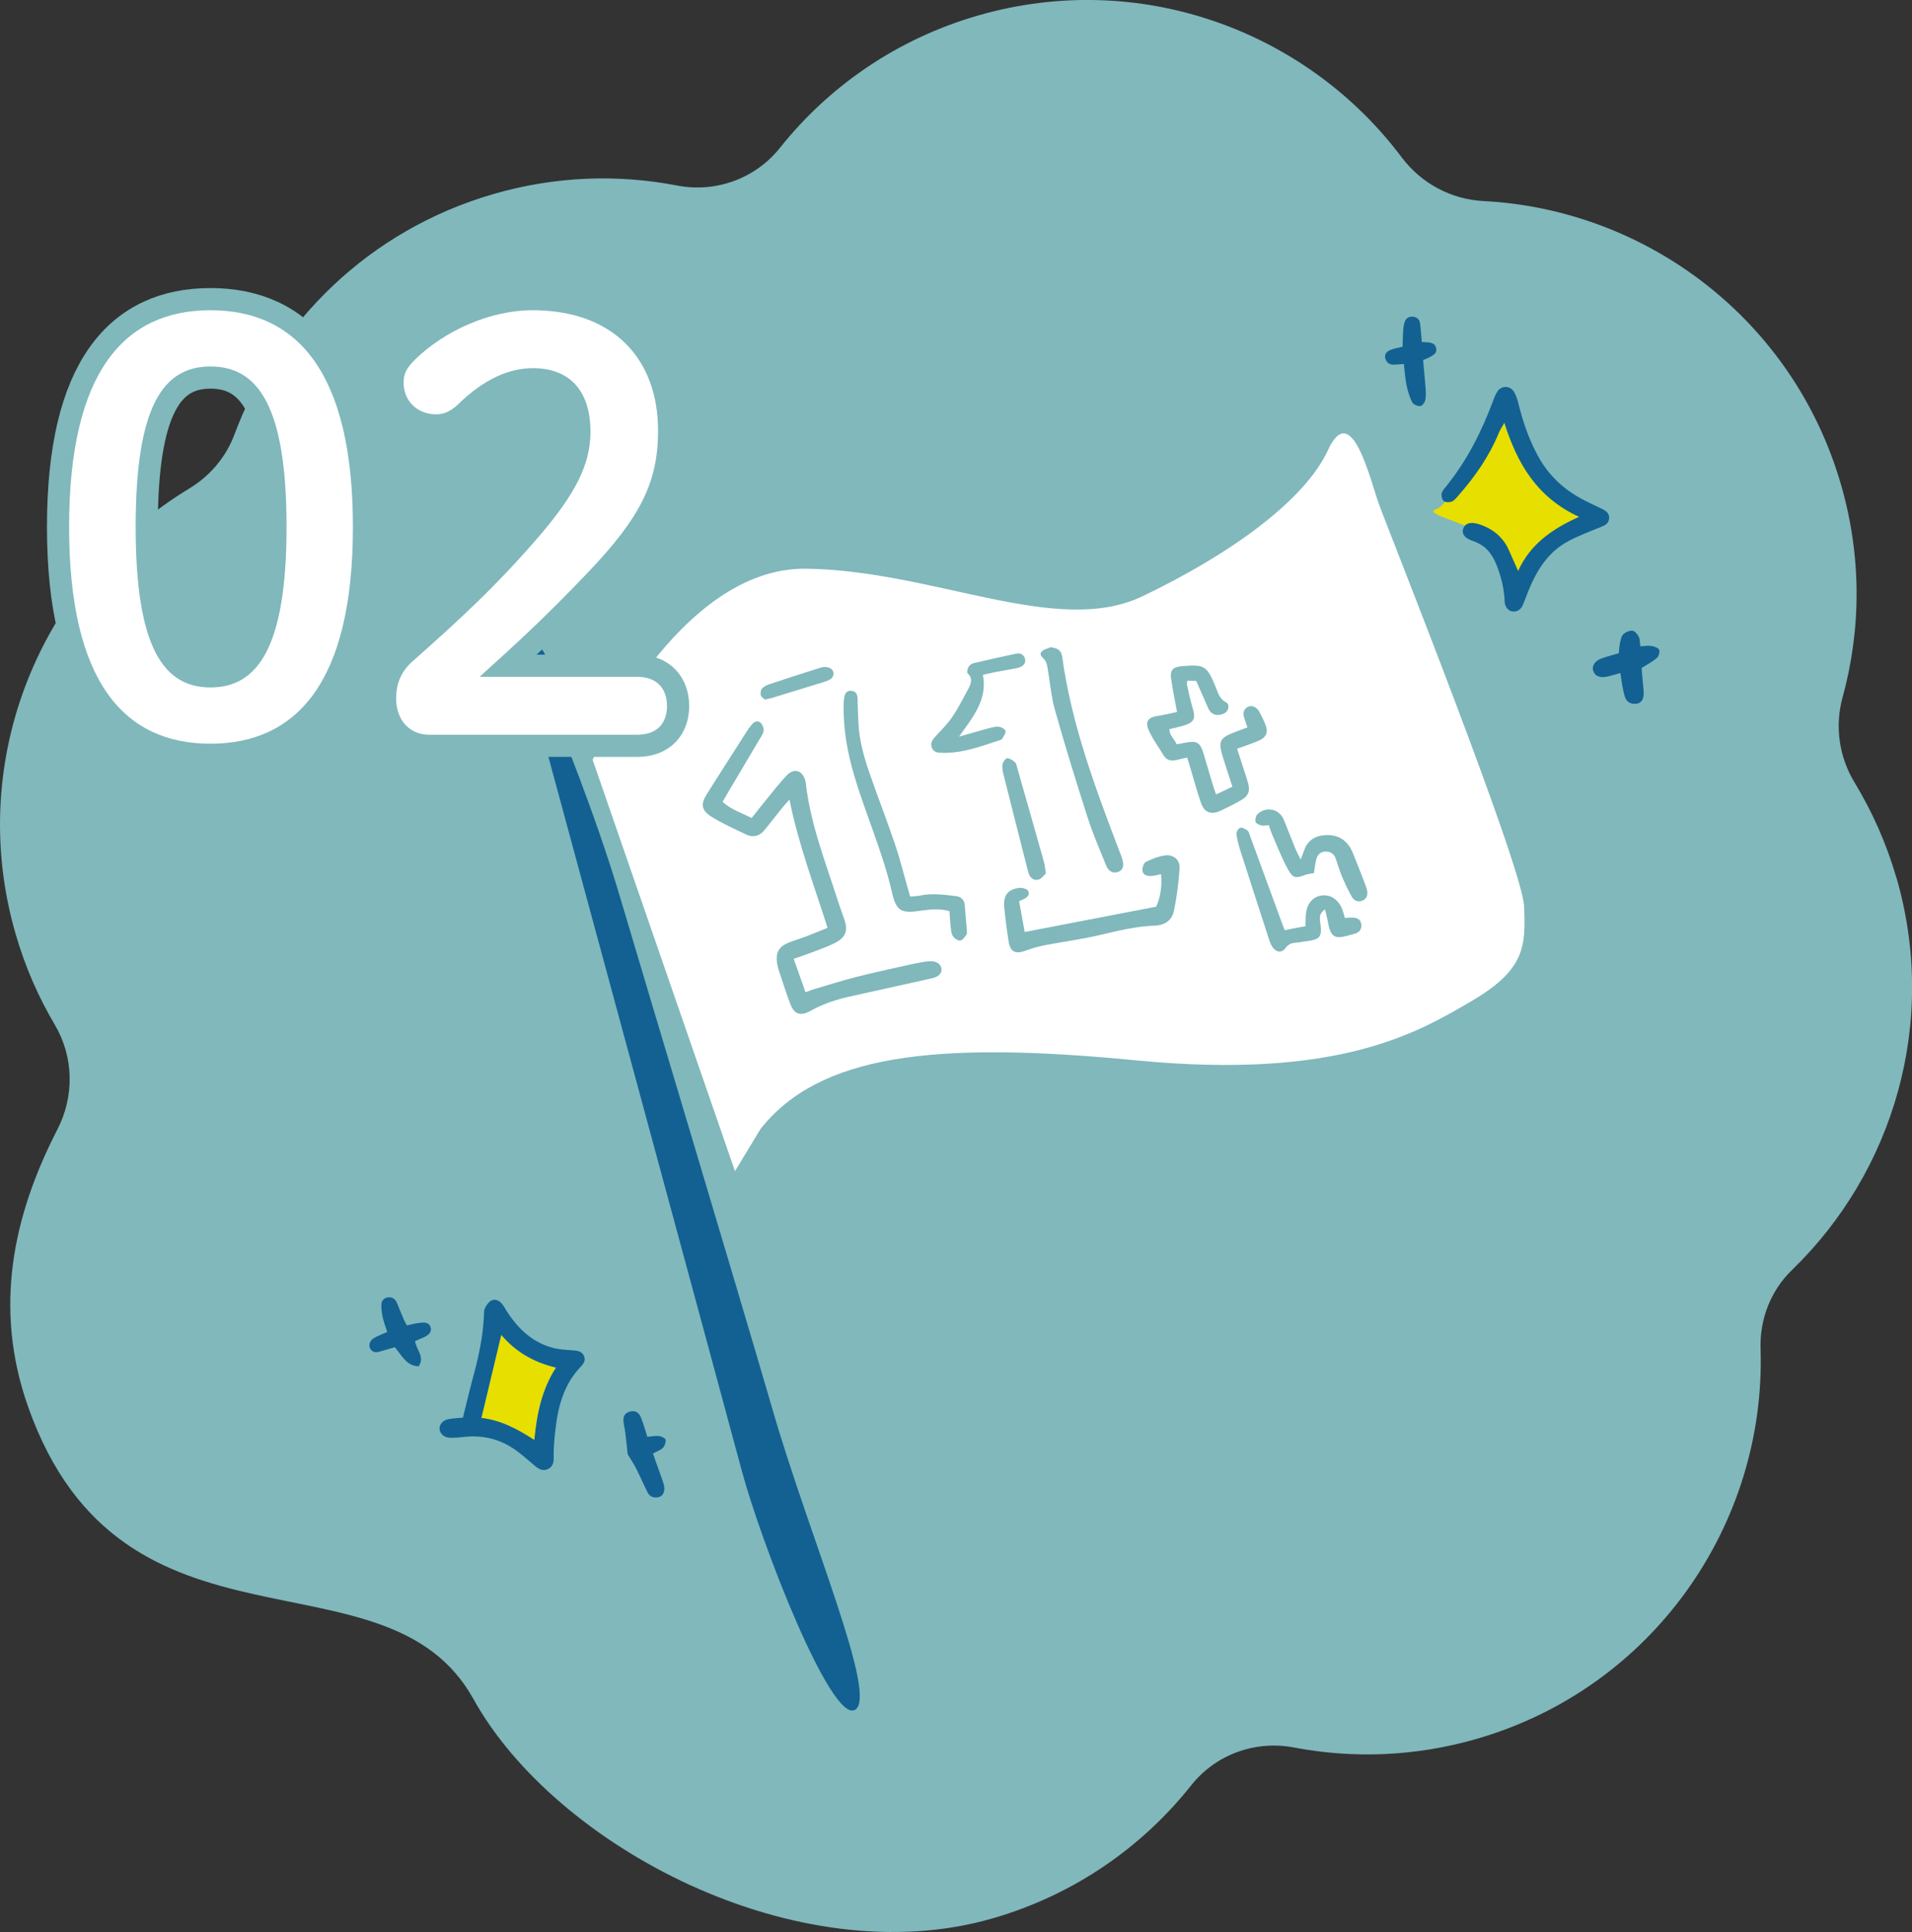 <?xml version="1.0" encoding="UTF-8"?>
<svg id="_レイヤー_2" data-name="レイヤー 2" xmlns="http://www.w3.org/2000/svg" width="215.79" height="218.04" viewBox="0 0 215.79 218.04">
  <rect x="0" y="0" width="215.79" height="218.04" fill="#333333" stroke="none"/>
  <defs>
    <style>
      .cls-1 {
        fill: none;
        stroke: #80b8bc;
        stroke-linecap: round;
        stroke-linejoin: round;
        stroke-width: 5px;
      }

      .cls-2 {
        fill: #fff;
      }

      .cls-3 {
        fill: #e7df00;
      }

      .cls-4 {
        fill: #80b8bc;
      }

      .cls-5 {
        fill: #126192;
      }
    </style>
  </defs>
  <g id="Layout">
    <g>
      <path class="cls-4" d="M214.03,99.06c-1.12-3.86-2.72-7.45-4.71-10.73-1.76-2.89-2.26-6.35-1.37-9.61,2.1-7.62,2.19-15.9-.18-24.05-5.4-18.65-21.98-31.03-40.34-31.98-3.67-.19-7.03-2-9.24-4.94-10.75-14.33-29.62-21.27-47.84-15.99-9.16,2.65-16.81,8-22.33,14.93-2.77,3.47-7.24,5.09-11.59,4.25-6.68-1.29-13.76-1.07-20.74.96-14.03,4.06-24.5,14.44-29.24,27.15-.94,2.53-2.75,4.66-5.06,6.06C4.63,65.25-3.94,85.7,1.76,105.4c1.06,3.67,2.56,7.09,4.42,10.24,2.15,3.63,2.23,8.07.3,11.82-5.01,9.73-7.24,20.14-3.32,31.27,10.66,30.24,40.39,15.21,50.27,33.01,9.21,16.6,36.49,31.16,58.62,24.75,9.19-2.66,16.86-8.04,22.39-15.01,2.76-3.48,7.23-5.1,11.59-4.27,6.65,1.27,13.7,1.04,20.66-.98,19.89-5.76,32.64-24.23,32.01-44.01-.11-3.34,1.15-6.58,3.55-8.9,11.43-11.06,16.52-27.91,11.79-44.26Z"/>
      <path class="cls-3" d="M56.57,150.64c-.77,3.2-1.5,6.27-2.24,9.38,2.17.25,4.05,1.24,5.98,2.49.28-2.95.84-5.69,2.44-8.17-2.54-.61-4.56-1.79-6.18-3.7Z"/>
      <g>
        <path class="cls-2" d="M66.88,85.76s9.62-21.77,24.1-21.58c14.48.2,28.28,7.73,37.94,3.12,9.66-4.61,18.29-10.71,20.96-16.51,2.68-5.8,4.76,3.42,5.8,6.25,1.04,2.83,16.16,40.8,16.33,45.24.18,4.44.18,7.12-5.92,10.69-6.1,3.57-15.02,8.92-37.93,6.69-22.91-2.23-35.71-.59-42.32,7.74l-2.89,4.77-16.06-46.41Z"/>
        <g>
          <path class="cls-5" d="M52.24,160c.42-1.68.78-3.21,1.19-4.72.6-2.21,1.08-4.44,1.18-6.74.01-.31,0-.66.13-.93.16-.32.41-.68.72-.84.43-.22.88.01,1.19.37.21.24.35.53.52.8,1.27,1.98,2.89,3.56,5.27,4.18.73.19,1.52.22,2.28.28.51.04.98.12,1.2.65.19.47-.04.84-.36,1.17-2.36,2.46-2.78,5.58-3.03,8.75-.04.51-.05,1.02-.04,1.54.02.6-.15,1.11-.77,1.33-.57.19-.99-.1-1.42-.47-.82-.7-1.64-1.44-2.55-2.02-1.59-1-3.36-1.38-5.25-1.2-.56.06-1.13.13-1.7.11-.68-.03-1.14-.45-1.19-.98-.04-.51.37-1.01,1.03-1.13.55-.1,1.12-.11,1.61-.16ZM56.57,150.64c-.77,3.2-1.5,6.27-2.24,9.38,2.17.25,4.05,1.24,5.98,2.49.28-2.95.84-5.69,2.44-8.17-2.54-.61-4.56-1.79-6.18-3.7Z"/>
          <path class="cls-5" d="M185.15,72.94c.43-.02.84-.1,1.22-.04.32.05.78.2.88.43.1.24-.04.73-.26.93-.47.41-1.05.7-1.72,1.13.04.42.09.96.13,1.49.04.51.13,1.02.1,1.52-.03.66-.38,1.01-.93,1.03-.6.03-1.02-.25-1.19-.81-.14-.45-.22-.92-.31-1.38-.07-.38-.11-.77-.19-1.29-.51.14-.96.28-1.41.39-.83.21-1.44-.01-1.64-.58-.22-.61.15-1.19,1-1.48.61-.21,1.23-.37,1.87-.57.05-.41.06-.81.14-1.18.08-.34.14-.74.38-.96.25-.24.69-.42,1.03-.39.26.03.56.4.7.68.15.3.12.68.18,1.07Z"/>
          <path class="cls-5" d="M160.48,38.6c1.14.01,1.49.17,1.6.68.12.55-.18.84-1.47,1.36.1,1.07.21,2.16.29,3.26.03.43.05.88-.05,1.29-.06.26-.36.63-.57.64-.3.01-.77-.18-.89-.42-.3-.59-.5-1.25-.64-1.9-.16-.77-.2-1.56-.31-2.43-.38.02-.73.04-1.07.07-.52.04-.86-.18-1.01-.66-.16-.52.15-.84.6-1.01.41-.16.85-.23,1.34-.35.02-.64.02-1.26.07-1.89.02-.31.07-.63.17-.92.14-.42.48-.62.94-.58.48.05.74.34.79.77.09.66.13,1.33.2,2.08Z"/>
          <path class="cls-5" d="M70.84,164.11c-.09-.84-.17-1.63-.27-2.43-.06-.47-.19-.93-.21-1.4-.02-.53.26-.89.83-1,.59-.11.95.2,1.14.67.28.7.48,1.42.73,2.2.46-.04.89-.13,1.31-.09.28.03.71.24.75.42.05.28-.09.69-.3.91-.26.27-.68.4-1.13.65.27.76.55,1.53.82,2.3.16.45.34.89.44,1.35.13.62-.13,1.15-.6,1.26-.52.13-1-.02-1.25-.5-.45-.88-.83-1.79-1.28-2.68-.29-.57-.65-1.11-.99-1.67Z"/>
          <path class="cls-5" d="M44.55,152.04c-.6.17-1.14.33-1.68.49-.43.13-.81.11-1.07-.3-.24-.39-.08-.94.4-1.22.45-.26.94-.44,1.51-.69-.17-.52-.37-1.02-.49-1.55-.11-.49-.2-1.01-.18-1.51.01-.39.22-.77.71-.84.52-.08.86.17,1.05.62.27.62.5,1.25.77,1.87.09.21.21.41.35.67.46-.1.88-.22,1.31-.27.52-.07,1.15-.16,1.36.46.19.59-.26.93-.78,1.16-.33.14-.65.29-.97.42.13.96,1.14,1.77.41,2.85-1.42-.07-1.89-1.24-2.7-2.17Z"/>
          <path class="cls-5" d="M60.56,77.61c-.12,1.06-.28,1.19-1.09,1.2-1.03,0-1.88-.37-2.24-1.32-.47-1.24-.55-2.54,0-3.78.43-.98,1.25-1.42,2.32-1.34.9.07,1.83.85,2.05,1.79.27,1.14.09,2.18-.75,3.07-.17.18-.29.39-.28.39ZM59.07,77.23l.2-.12c.14-.47.32-.93.42-1.41.09-.41.11-.83.09-1.25,0-.11-.28-.26-.45-.29-.12-.02-.37.11-.39.2-.12.57-.25,1.15-.24,1.73,0,.38.23.76.36,1.14Z"/>
          <path class="cls-3" d="M169.64,45.82s-5.7,11.07-7.53,11.64c-1.83.57,4.17,1.57,6.17,3.57s3.58,7.23,3.58,7.23c0,0,1.42-8.23,7.42-9.23,0,0-10.3-7.43-9.65-13.21Z"/>
          <path class="cls-5" d="M171.33,64.45c1.36-3.02,3.81-4.74,6.88-6.12-4.73-2.19-6.98-5.98-8.42-10.63-.29.52-.49.82-.63,1.15-1.09,2.66-2.72,4.99-4.62,7.14-.21.24-.43.52-.71.62-.26.1-.69.09-.88-.06-.19-.15-.29-.56-.25-.82.05-.29.28-.56.48-.8,2.38-2.93,4.04-6.23,5.34-9.72.14-.37.28-.75.5-1.06.45-.65,1.41-.64,1.83.04.27.43.42.94.54,1.44.51,2.04,1.19,4.03,2.22,5.89,1.13,2.05,2.76,3.62,4.84,4.75.75.41,1.52.76,2.29,1.13.5.24.94.53.86,1.16-.07.55-.49.74-.97.93-1.23.5-2.48.97-3.64,1.59-2.37,1.26-3.61,3.41-4.56,5.76-.19.48-.36.96-.56,1.43-.21.47-.56.78-1.12.74-.48-.03-.9-.47-.93-1.09-.05-1.48-.4-2.88-.96-4.26-.51-1.25-1.28-2.16-2.64-2.61-.97-.32-1.3-.86-1.06-1.45.25-.62.93-.73,1.89-.4,1.55.54,2.66,1.51,3.29,2.99.3.69.61,1.37,1,2.26Z"/>
        </g>
        <path class="cls-5" d="M61.06,82.34s20.4,75.22,22.64,83.57c2.24,8.34,10.09,28.51,12.78,27.06,2.69-1.45-5-19.17-9.23-33.69-4.23-14.53-14.35-48.17-17.26-58-2.91-9.83-7.11-19.82-7.25-20.4s-2.38-1.08-1.69,1.47Z"/>
        <path class="cls-4" d="M89.58,108.21c.46,1.32.88,2.51,1.33,3.77.35-.13.64-.25.94-.34,1.63-.48,3.24-1,4.88-1.41,2.16-.54,4.34-1.01,6.51-1.49.55-.12,1.11-.22,1.68-.26.78-.05,1.3.34,1.34.91.03.49-.37.86-1.11,1.02-3.12.69-6.24,1.38-9.36,2.08-1.51.34-2.95.83-4.3,1.58-1.2.66-1.87.4-2.34-.88-.44-1.19-.83-2.4-1.23-3.6-.11-.34-.2-.69-.24-1.04-.12-1.08.26-1.73,1.28-2.15.67-.28,1.37-.47,2.05-.73.78-.3,1.55-.62,2.39-.96-1.53-4.81-3.29-9.45-4.3-14.47-.34.39-.6.65-.83.94-.67.83-1.32,1.69-2,2.51-.54.66-1.26.87-2.06.49-1.31-.63-2.65-1.23-3.88-1.99-1.2-.74-1.27-1.45-.54-2.6,1.48-2.34,2.97-4.67,4.46-7,.19-.3.4-.59.63-.86.26-.31.66-.45.96-.16.22.21.38.62.34.91-.05.37-.32.71-.52,1.05-1.14,1.94-2.3,3.88-3.44,5.81-.22.37-.43.74-.67,1.15.95.87,2.11,1.24,3.29,1.82.6-.76,1.18-1.5,1.78-2.23.7-.86,1.38-1.74,2.15-2.55.86-.9,1.8-.61,2.13.6.02.08.03.16.04.23.52,4.63,2.24,8.97,3.65,13.38.22.68.47,1.35.7,2.02.44,1.26.18,2.02-1.05,2.65-.89.46-1.85.78-2.79,1.14-.56.22-1.14.4-1.86.65Z"/>
        <path class="cls-4" d="M132.84,80.34c-.25-1.36-.5-2.56-.67-3.76-.13-.95.22-1.31,1.16-1.39,2.62-.23,2.87-.08,3.87,2.34.27.64.41,1.33,1.17,1.73.44.23.32.93-.12,1.2-.62.38-1.5.32-1.86-.47-.45-1.01-.89-2.03-1.38-3.14-.28-.01-.63-.03-.99-.04-.03.18-.09.3-.07.41.2.88.38,1.77.64,2.64.39,1.28.19,1.69-1.15,2.07-.47.13-.94.24-1.46.36-.01.7.57,1.1.82,1.71.35-.06.66-.12.97-.18,1.31-.25,1.67-.05,2.05,1.19.35,1.17.7,2.35,1.05,3.53.1.34.23.67.38,1.12.62-.29,1.18-.56,1.84-.88-.27-.84-.54-1.66-.8-2.47-.14-.45-.3-.9-.42-1.36-.32-1.26-.1-1.67,1.15-2.19.56-.23,1.12-.43,1.77-.67-.14-.4-.27-.76-.38-1.13-.16-.51-.05-.95.46-1.2.43-.22,1,.06,1.28.6.24.46.47.92.66,1.4.35.86.13,1.45-.75,1.83-.76.33-1.56.59-2.44.91.31.95.59,1.81.86,2.66.13.41.28.83.39,1.25.23.9.02,1.42-.79,1.89-.73.42-1.49.8-2.25,1.16-1.13.54-1.9.28-2.3-.89-.48-1.38-.85-2.8-1.27-4.2-.08-.26-.16-.52-.28-.88-.43.1-.81.18-1.19.28-.61.15-1.12.05-1.47-.53-.53-.89-1.15-1.73-1.6-2.66-.55-1.15-.2-1.63,1.08-1.81.67-.1,1.34-.27,2.01-.41Z"/>
        <path class="cls-4" d="M115.02,101.72c.21,1.15.41,2.23.63,3.46,4.95-.95,9.85-1.9,14.84-2.86.46-.97.7-2.44.54-3.66-.38.07-.76.18-1.15.2-.44.03-.89-.15-.94-.58-.04-.33.12-.87.37-1,.7-.35,1.47-.66,2.25-.75.91-.1,1.63.55,1.57,1.44-.11,1.64-.31,3.29-.66,4.89-.21.99-1.01,1.56-2.13,1.6-2.12.07-4.16.58-6.21,1.06-2.04.48-4.13.75-6.2,1.15-.74.15-1.49.35-2.19.62-1.12.42-1.71.15-1.9-1.01-.2-1.28-.38-2.57-.5-3.87-.13-1.38.42-2.07,1.74-2.21.3-.03.79.1.93.31.26.39,0,.74-.43.93-.15.06-.28.14-.56.27Z"/>
        <path class="cls-4" d="M102.73,101.18c.4-.04.76-.04,1.1-.11,1.34-.29,2.67-.1,4,.05.68.07,1.01.45,1.06,1.09.07.94.16,1.88.23,2.82.01.15.04.36-.05.46-.2.26-.45.64-.71.66-.27.02-.67-.27-.83-.53-.19-.32-.2-.75-.25-1.14-.06-.54-.08-1.08-.12-1.65-1.09-.32-2.13-.21-3.17-.06-2.32.34-2.83.08-3.34-2.14-1.03-4.48-2.94-8.7-4.24-13.1-.77-2.6-1.24-5.22-1.2-7.92,0-.28.02-.55.06-.82.07-.46.24-.88.82-.83.55.05.69.44.7.94,0,.86.06,1.73.09,2.59.07,1.95.59,3.82,1.22,5.66.93,2.7,1.97,5.36,2.89,8.06.54,1.57.93,3.18,1.39,4.78.11.37.21.75.34,1.2Z"/>
        <path class="cls-4" d="M118.72,73.07c.78.1,1.08.47,1.16,1.05,1.04,7.57,3.7,14.7,6.41,21.82.14.37.3.74.4,1.12.2.73,0,1.19-.55,1.36-.54.17-1.04-.09-1.31-.77-.71-1.77-1.48-3.52-2.06-5.33-1.3-4.04-2.55-8.09-3.7-12.17-.44-1.55-.56-3.18-.84-4.77-.06-.33-.14-.7-.35-.94-.26-.28-.61-.56-.34-.88.21-.26.65-.36,1-.5.1-.04.24.01.19,0Z"/>
        <path class="cls-4" d="M149.55,102.62c-.8.56-.58,1.15-.52,1.67.17,1.44-.04,1.72-1.52,1.92-.44.06-.88.15-1.32.18-.47.04-.8.18-1.1.59-.42.59-1.05.52-1.47-.09-.18-.26-.3-.57-.39-.86-1.09-3.35-2.18-6.71-3.25-10.06-.19-.6-.36-1.22-.43-1.84-.03-.23.21-.66.41-.71.24-.06.6.13.83.31.17.13.22.41.3.63,1.22,3.31,2.43,6.62,3.64,9.94.08.22.17.44.26.67.79-.15,1.54-.3,2.35-.45.02-.47,0-.93.05-1.39.11-1.17.8-1.95,1.79-2.07,1-.13,1.87.46,2.31,1.57.12.29.18.6.29.97.27-.02.54-.05.81-.05.53,0,.98.17,1.05.77.06.54-.21.9-.75,1.06-.12.03-.24.06-.35.09-1.97.6-2.36.36-2.71-1.6-.06-.37-.17-.73-.29-1.25Z"/>
        <path class="cls-4" d="M148.3,98.53c-.4.08-.68.1-.94.19-1.1.41-1.41.43-1.97-.56-.72-1.28-1.23-2.66-1.82-4-.14-.32-.24-.66-.37-1.03-.31.01-.6.09-.86.02-.24-.06-.6-.23-.64-.41-.06-.25.02-.65.2-.83.98-.97,2.5-.64,3.01.64.43,1.07.84,2.14,1.28,3.2.14.35.33.69.61,1.26.18-.48.27-.72.36-.97.36-1.08,1.1-1.68,2.3-1.78,1.26-.11,2.24.32,2.9,1.36.25.4.41.86.59,1.3.37.92.73,1.84,1.08,2.77.11.29.24.59.28.9.06.46-.09.87-.57,1.06-.49.19-.93-.02-1.16-.42-.43-.76-.8-1.55-1.14-2.36-.28-.66-.46-1.35-.71-2.02-.18-.5-.57-.75-1.12-.75-.52,0-.86.31-1,.72-.17.51-.21,1.07-.32,1.7Z"/>
        <path class="cls-4" d="M110.93,76.15c.54,2.84-1.13,4.77-2.69,6.98,1.15-.32,2.06-.59,2.98-.84.47-.12.94-.29,1.42-.28.29,0,.76.24.84.47.08.23-.21.59-.36.88-.05.09-.19.15-.3.18-2.1.68-4.18,1.48-6.47,1.42-.48-.01-.91-.04-1.14-.49-.26-.49-.04-.91.3-1.28.66-.74,1.39-1.43,1.94-2.24.68-1,1.23-2.09,1.81-3.17.31-.59.6-1.19-.06-1.8-.11-.1,0-.52.12-.73.11-.19.35-.36.57-.41,1.6-.38,3.21-.74,4.83-1.08.45-.09.83.13.95.56.15.5-.15.83-.62,1-.22.08-.47.12-.71.16-.68.12-1.35.24-2.03.37-.43.08-.86.19-1.36.31Z"/>
        <path class="cls-4" d="M118.04,98.57c-.24.22-.47.57-.79.68-.46.16-.87-.07-1.09-.52-.07-.14-.11-.3-.15-.45-.92-3.63-1.85-7.26-2.76-10.89-.09-.38-.17-.79-.1-1.16.05-.26.34-.66.54-.66.29,0,.62.25.87.46.14.11.17.35.22.54,1.02,3.57,2.04,7.13,3.04,10.7.11.38.13.77.22,1.31Z"/>
        <path class="cls-4" d="M86.34,78.96c-.17-.16-.43-.3-.47-.49-.06-.23-.02-.57.12-.75.19-.23.51-.39.81-.49,1.95-.65,3.91-1.29,5.87-1.9.25-.08.57-.08.83,0,.64.18.77.9.26,1.29-.22.16-.5.26-.76.34-1.97.61-3.93,1.21-5.9,1.81-.23.07-.47.11-.75.18Z"/>
      </g>
      <g>
        <g>
          <path class="cls-1" d="M39.83,59.47c0,17.6-6.42,24.46-16.08,24.46s-15.95-6.86-15.95-24.46,6.29-24.46,15.95-24.46,16.08,6.86,16.08,24.46ZM15.31,59.47c0,13.66,3.18,18.11,8.45,18.11s8.58-4.45,8.58-18.11-3.24-18.11-8.58-18.11-8.45,4.45-8.45,18.11Z"/>
          <path class="cls-1" d="M71.91,76.38c2.29,0,3.37,1.4,3.37,3.3s-1.08,3.24-3.37,3.24h-23.45c-2.29,0-3.75-1.71-3.75-4.07,0-1.84.64-3.18,1.97-4.32,5.08-4.51,9.34-8.39,14.3-14.17,3.94-4.64,5.66-7.94,5.66-11.63,0-4.77-2.48-7.18-6.48-7.18-2.61,0-5.46,1.14-8.51,4.13-.76.7-1.52,1.08-2.41,1.08-2.16,0-3.69-1.53-3.69-3.56,0-1.02.32-1.65,1.27-2.6,3.37-3.3,8.51-5.59,13.28-5.59,9.09,0,14.17,5.46,14.17,13.6,0,5.84-2.03,9.78-7.75,15.82-5.27,5.53-8.39,8.32-12.39,11.95h17.79Z"/>
        </g>
        <g>
          <path class="cls-2" d="M39.83,59.47c0,17.6-6.42,24.46-16.08,24.46s-15.95-6.86-15.95-24.46,6.29-24.46,15.95-24.46,16.08,6.86,16.08,24.46ZM15.31,59.47c0,13.66,3.18,18.11,8.45,18.11s8.58-4.45,8.58-18.11-3.24-18.11-8.58-18.11-8.45,4.45-8.45,18.11Z"/>
          <path class="cls-2" d="M71.91,76.38c2.29,0,3.37,1.4,3.37,3.3s-1.08,3.24-3.37,3.24h-23.45c-2.29,0-3.75-1.71-3.75-4.07,0-1.84.64-3.18,1.97-4.32,5.08-4.51,9.34-8.39,14.3-14.17,3.94-4.64,5.66-7.94,5.66-11.63,0-4.77-2.48-7.18-6.48-7.18-2.61,0-5.46,1.14-8.51,4.13-.76.7-1.52,1.08-2.41,1.08-2.16,0-3.69-1.53-3.69-3.56,0-1.02.32-1.65,1.27-2.6,3.37-3.3,8.51-5.59,13.28-5.59,9.09,0,14.17,5.46,14.17,13.6,0,5.84-2.03,9.78-7.75,15.82-5.27,5.53-8.39,8.32-12.39,11.95h17.79Z"/>
        </g>
      </g>
    </g>
  </g>
</svg>